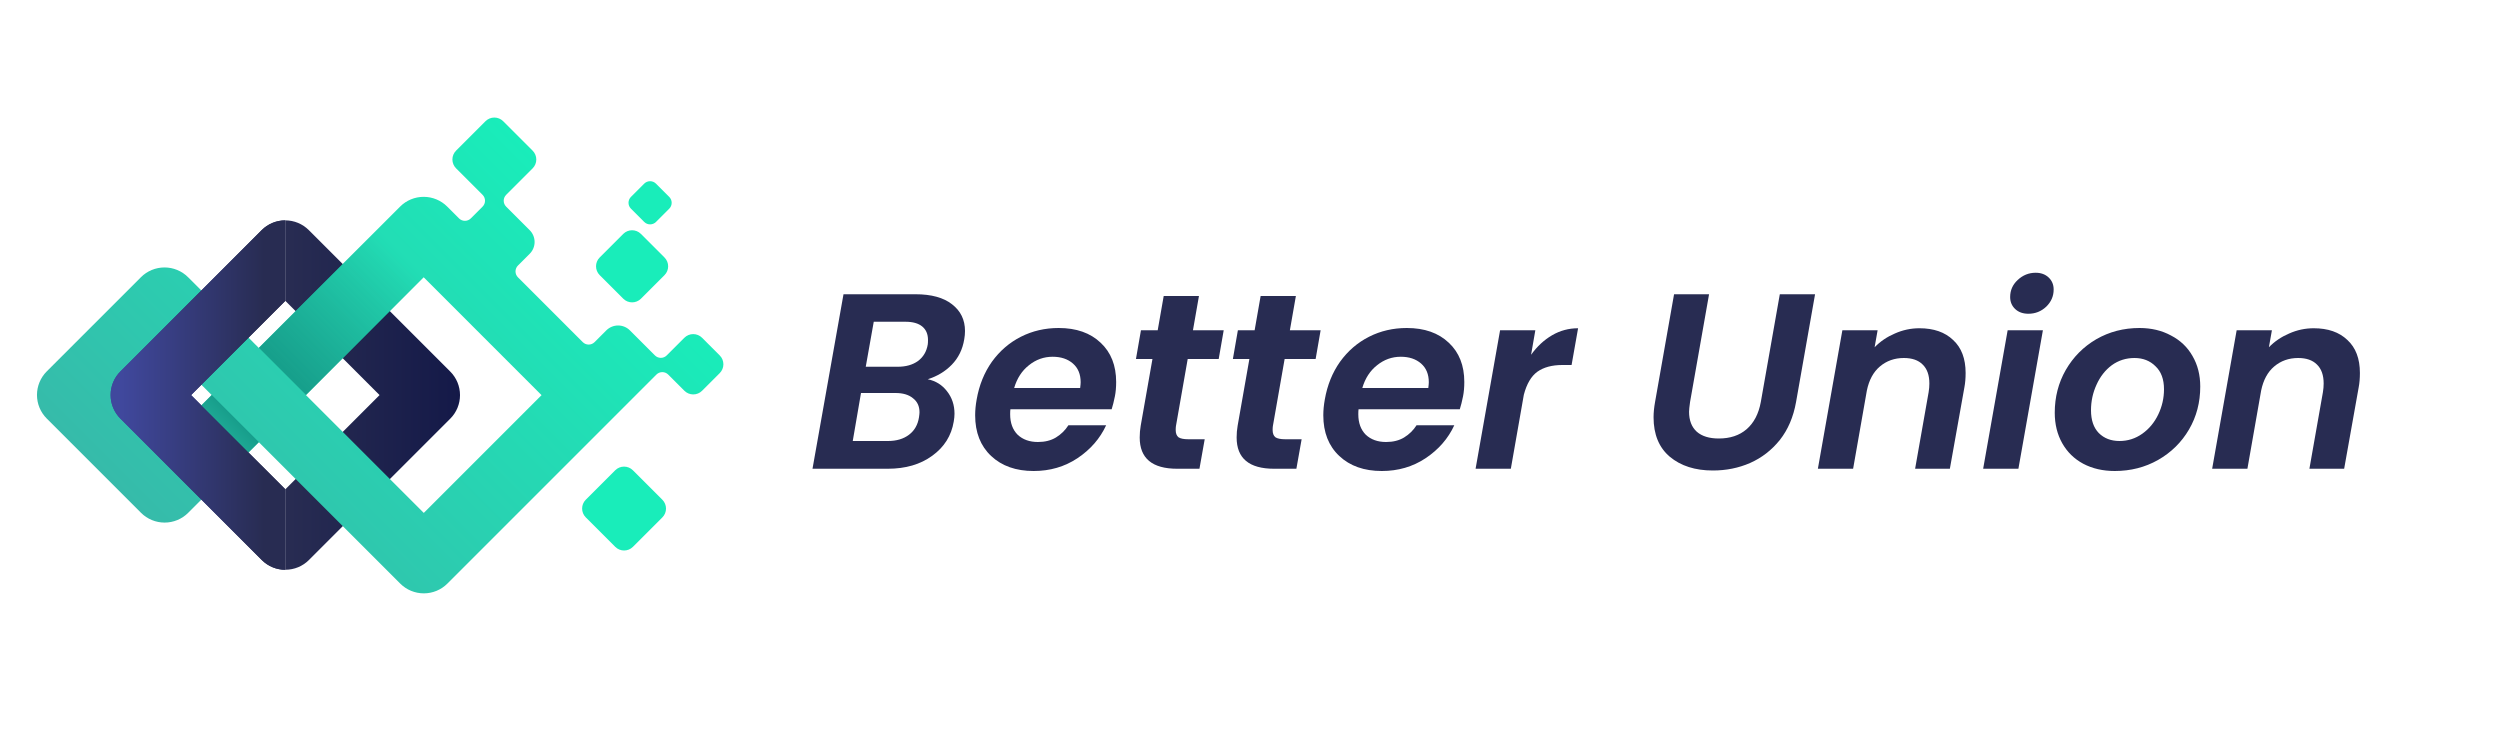<svg width="320" height="96" viewBox="0 0 320 96" fill="none" xmlns="http://www.w3.org/2000/svg">
<path d="M57.633 53.59L39.543 71.68C39.148 72.076 38.679 72.39 38.162 72.604C37.645 72.818 37.091 72.928 36.532 72.928L36.529 62.626L48.584 50.571L36.521 38.508L36.517 28.206C37.077 28.206 37.631 28.317 38.148 28.531C38.664 28.746 39.134 29.06 39.529 29.456L57.631 47.558C58.431 48.358 58.881 49.443 58.881 50.574C58.882 51.706 58.433 52.79 57.633 53.59Z" fill="url(#paint0_linear_13513_66180)"/>
<path d="M85.055 32.958L82.038 29.941C81.413 29.316 80.4 29.316 79.776 29.94L76.761 32.955C76.136 33.58 76.136 34.592 76.761 35.217L79.778 38.234C80.403 38.859 81.416 38.859 82.04 38.235L85.055 35.22C85.68 34.596 85.679 33.583 85.055 32.958Z" fill="#19EDBA"/>
<path d="M84.781 63.966L81.01 60.195C80.385 59.57 79.373 59.57 78.748 60.194L74.98 63.963C74.355 64.588 74.355 65.6 74.98 66.225L78.751 69.996C79.376 70.621 80.389 70.621 81.013 69.997L84.782 66.228C85.407 65.604 85.406 64.591 84.781 63.966Z" fill="#19EDBA"/>
<path d="M92.126 45.496L89.863 43.233C89.563 42.933 89.156 42.764 88.732 42.764C88.308 42.764 87.901 42.932 87.601 43.232L85.34 45.493C85.14 45.693 84.868 45.806 84.586 45.806C84.303 45.805 84.032 45.693 83.832 45.493L80.626 42.287C80.226 41.887 79.683 41.662 79.118 41.662C78.552 41.662 78.01 41.887 77.61 42.286L76.103 43.794C75.903 43.994 75.631 44.106 75.349 44.106C75.066 44.106 74.795 43.993 74.594 43.793L66.298 35.497C66.098 35.297 65.985 35.025 65.985 34.743C65.985 34.46 66.097 34.189 66.297 33.989L67.805 32.481C68.205 32.081 68.429 31.539 68.429 30.973C68.429 30.408 68.204 29.865 67.804 29.465L64.787 26.448C64.587 26.248 64.474 25.977 64.474 25.694C64.474 25.411 64.587 25.14 64.786 24.94L68.178 21.548C68.478 21.248 68.647 20.842 68.646 20.417C68.646 19.993 68.478 19.586 68.178 19.286L64.406 15.515C64.106 15.215 63.699 15.046 63.275 15.046C62.851 15.046 62.444 15.214 62.144 15.514L58.376 19.283C58.076 19.583 57.907 19.99 57.907 20.414C57.908 20.838 58.076 21.245 58.376 21.545L61.77 24.939C61.97 25.139 62.083 25.41 62.083 25.693C62.083 25.976 61.971 26.247 61.771 26.447L60.263 27.955C60.063 28.155 59.792 28.267 59.509 28.267C59.227 28.267 58.955 28.154 58.755 27.954L57.247 26.446C56.447 25.646 55.362 25.196 54.23 25.195C53.099 25.195 52.014 25.644 51.215 26.444L33.125 44.534L24.074 35.483C23.273 34.683 22.188 34.233 21.057 34.233C19.926 34.233 18.841 34.681 18.042 35.481L5.981 47.541C5.182 48.341 4.733 49.426 4.733 50.557C4.733 51.688 5.183 52.773 5.983 53.573L18.051 65.641C18.852 66.441 19.936 66.891 21.068 66.891C22.199 66.892 23.284 66.443 24.083 65.643L33.129 56.598L51.23 74.7C52.031 75.5 53.116 75.95 54.247 75.95C55.378 75.951 56.463 75.502 57.262 74.702L80.441 51.524C80.473 51.492 80.504 51.461 80.535 51.43C80.566 51.398 80.597 51.367 80.629 51.335L84.021 47.944C84.221 47.744 84.492 47.631 84.775 47.631C85.058 47.632 85.329 47.744 85.529 47.944L87.603 50.018C87.903 50.318 88.31 50.487 88.734 50.487C89.159 50.487 89.565 50.319 89.865 50.019L92.126 47.758C92.426 47.458 92.595 47.051 92.594 46.627C92.594 46.203 92.426 45.796 92.126 45.496ZM21.064 56.594L15.03 50.56L21.061 44.53L27.095 50.564L21.064 56.594ZM54.243 65.653L39.158 50.568L54.234 35.493L69.319 50.578L54.243 65.653Z" fill="url(#paint1_linear_13513_66180)"/>
<path d="M85.662 25.204L83.965 23.507C83.549 23.09 82.874 23.09 82.457 23.507L80.761 25.203C80.345 25.619 80.345 26.294 80.762 26.71L82.459 28.408C82.875 28.824 83.55 28.824 83.967 28.408L85.663 26.712C86.079 26.296 86.079 25.621 85.662 25.204Z" fill="#19EDBA"/>
<path d="M36.53 72.931C35.969 72.932 35.413 72.823 34.894 72.608C34.376 72.394 33.905 72.079 33.508 71.681L15.406 53.579C14.606 52.779 14.157 51.694 14.156 50.563C14.156 49.431 14.605 48.347 15.405 47.547L33.495 29.457C33.891 29.06 34.362 28.745 34.88 28.531C35.398 28.317 35.954 28.207 36.515 28.209L36.519 38.511L24.458 50.571L36.522 62.634L36.526 62.629L36.53 72.931Z" fill="url(#paint2_linear_13513_66180)"/>
<path d="M36.53 72.931C35.969 72.932 35.413 72.823 34.894 72.608C34.376 72.394 33.905 72.079 33.508 71.681L15.406 53.579C14.606 52.779 14.157 51.694 14.156 50.563C14.156 49.431 14.605 48.347 15.405 47.547L33.495 29.457C33.891 29.06 34.362 28.745 34.88 28.531C35.398 28.317 35.954 28.207 36.515 28.209L36.519 38.511L24.458 50.571L36.522 62.634L36.526 62.629L36.53 72.931Z" fill="url(#paint3_linear_13513_66180)"/>
<rect x="48.18" y="29.482" width="8.533" height="21.27" transform="rotate(45 48.18 29.482)" fill="url(#paint4_linear_13513_66180)"/>
<rect x="31.809" y="57.92" width="8.533" height="1.88" transform="rotate(-135 31.809 57.92)" fill="url(#paint5_linear_13513_66180)"/>
<path d="M296.148 42.016C297.983 42.016 299.423 42.517 300.468 43.52C301.535 44.501 302.068 45.909 302.068 47.744C302.068 48.427 302.015 49.045 301.908 49.6L300.052 60H295.604L297.332 50.208C297.396 49.824 297.428 49.451 297.428 49.088C297.428 48.021 297.14 47.211 296.564 46.656C296.01 46.101 295.21 45.824 294.164 45.824C292.97 45.824 291.946 46.187 291.092 46.912C290.26 47.616 289.706 48.64 289.428 49.984L287.668 60H283.156L286.292 42.272H290.804L290.42 44.448C291.146 43.701 292.01 43.115 293.012 42.688C294.015 42.24 295.06 42.016 296.148 42.016Z" fill="#282C52"/>
<path d="M270.688 60.288C269.173 60.288 267.829 59.979 266.656 59.36C265.504 58.742 264.608 57.867 263.968 56.736C263.328 55.605 263.008 54.304 263.008 52.832C263.008 50.827 263.477 49.003 264.416 47.36C265.376 45.696 266.677 44.384 268.32 43.424C269.984 42.464 271.829 41.984 273.856 41.984C275.37 41.984 276.714 42.304 277.888 42.944C279.082 43.563 280 44.438 280.64 45.568C281.301 46.699 281.632 48 281.632 49.472C281.632 51.499 281.152 53.334 280.192 54.976C279.232 56.619 277.909 57.92 276.224 58.88C274.56 59.819 272.714 60.288 270.688 60.288ZM271.296 56.448C272.362 56.448 273.333 56.139 274.208 55.52C275.082 54.901 275.765 54.08 276.256 53.056C276.746 52.032 276.992 50.955 276.992 49.824C276.992 48.544 276.629 47.563 275.904 46.88C275.2 46.176 274.304 45.824 273.216 45.824C272.128 45.824 271.157 46.133 270.304 46.752C269.472 47.371 268.821 48.203 268.352 49.248C267.882 50.272 267.648 51.36 267.648 52.512C267.648 53.771 267.978 54.742 268.64 55.424C269.322 56.107 270.208 56.448 271.296 56.448Z" fill="#282C52"/>
<path d="M259.636 40.16C258.932 40.16 258.366 39.957 257.94 39.552C257.513 39.147 257.3 38.635 257.3 38.016C257.3 37.163 257.62 36.437 258.26 35.84C258.921 35.221 259.689 34.912 260.564 34.912C261.246 34.912 261.801 35.115 262.228 35.52C262.654 35.925 262.868 36.437 262.868 37.056C262.868 37.909 262.548 38.645 261.908 39.264C261.268 39.861 260.51 40.16 259.636 40.16ZM261.492 42.272L258.356 60H253.844L256.98 42.272H261.492Z" fill="#282C52"/>
<path d="M245.679 42.016C247.514 42.016 248.954 42.517 249.999 43.52C251.066 44.501 251.599 45.909 251.599 47.744C251.599 48.427 251.546 49.045 251.439 49.6L249.583 60H245.135L246.863 50.208C246.927 49.824 246.959 49.451 246.959 49.088C246.959 48.021 246.671 47.211 246.095 46.656C245.541 46.101 244.741 45.824 243.695 45.824C242.501 45.824 241.477 46.187 240.623 46.912C239.791 47.616 239.237 48.64 238.959 49.984L237.199 60H232.688L235.823 42.272H240.335L239.951 44.448C240.677 43.701 241.541 43.115 242.543 42.688C243.546 42.24 244.591 42.016 245.679 42.016Z" fill="#282C52"/>
<path d="M218.76 37.664L216.328 51.456C216.243 52.053 216.2 52.469 216.2 52.704C216.2 53.813 216.531 54.667 217.192 55.264C217.854 55.84 218.792 56.128 220.008 56.128C221.459 56.128 222.643 55.733 223.56 54.944C224.499 54.133 225.107 52.971 225.384 51.456L227.816 37.664H232.328L229.896 51.456C229.555 53.376 228.862 54.997 227.816 56.32C226.771 57.621 225.502 58.603 224.008 59.264C222.536 59.904 220.947 60.224 219.24 60.224C216.979 60.224 215.144 59.637 213.736 58.464C212.35 57.291 211.656 55.605 211.656 53.408C211.656 52.811 211.72 52.16 211.848 51.456L214.28 37.664H218.76Z" fill="#282C52"/>
<path d="M195.979 45.408C196.747 44.341 197.643 43.509 198.667 42.912C199.691 42.315 200.8 42.016 201.995 42.016L201.163 46.72H199.979C198.656 46.72 197.59 47.008 196.779 47.584C195.99 48.16 195.414 49.141 195.051 50.528L193.387 60H188.875L192.011 42.272H196.523L195.979 45.408Z" fill="#282C52"/>
<path d="M180.071 41.984C182.332 41.984 184.124 42.614 185.447 43.872C186.769 45.109 187.431 46.784 187.431 48.896C187.431 49.579 187.377 50.187 187.271 50.72C187.143 51.36 187.004 51.915 186.855 52.384H173.895C173.873 52.533 173.863 52.747 173.863 53.024C173.863 54.133 174.183 55.008 174.823 55.648C175.484 56.267 176.348 56.576 177.415 56.576C178.311 56.576 179.079 56.384 179.719 56C180.38 55.595 180.913 55.072 181.319 54.432H186.151C185.361 56.139 184.135 57.547 182.471 58.656C180.828 59.744 178.961 60.288 176.871 60.288C174.609 60.288 172.796 59.648 171.431 58.368C170.065 57.088 169.383 55.349 169.383 53.152C169.383 52.512 169.447 51.84 169.575 51.136C169.895 49.301 170.545 47.691 171.527 46.304C172.529 44.917 173.767 43.851 175.239 43.104C176.711 42.358 178.321 41.984 180.071 41.984ZM182.823 49.664C182.865 49.323 182.887 49.078 182.887 48.928C182.887 47.904 182.556 47.104 181.895 46.528C181.233 45.952 180.369 45.664 179.303 45.664C178.172 45.664 177.159 46.027 176.263 46.752C175.367 47.456 174.737 48.427 174.375 49.664H182.823Z" fill="#282C52"/>
<path d="M162.929 54.528C162.907 54.656 162.897 54.827 162.897 55.04C162.897 55.467 163.014 55.776 163.249 55.968C163.505 56.139 163.921 56.224 164.497 56.224H166.609L165.937 60H163.089C159.889 60 158.289 58.667 158.289 56C158.289 55.488 158.331 54.987 158.417 54.496L159.921 45.952H157.809L158.449 42.272H160.593L161.361 37.888H165.873L165.105 42.272H169.041L168.401 45.952H164.433L162.929 54.528Z" fill="#282C52"/>
<path d="M150.522 54.528C150.501 54.656 150.49 54.827 150.49 55.04C150.49 55.467 150.608 55.776 150.842 55.968C151.098 56.139 151.514 56.224 152.09 56.224H154.202L153.53 60H150.682C147.482 60 145.882 58.667 145.882 56C145.882 55.488 145.925 54.987 146.01 54.496L147.514 45.952H145.402L146.042 42.272H148.186L148.954 37.888H153.466L152.698 42.272H156.634L155.994 45.952H152.026L150.522 54.528Z" fill="#282C52"/>
<path d="M135.508 41.984C137.77 41.984 139.562 42.614 140.884 43.872C142.207 45.109 142.868 46.784 142.868 48.896C142.868 49.579 142.815 50.187 142.708 50.72C142.58 51.36 142.442 51.915 142.292 52.384H129.332C129.311 52.533 129.3 52.747 129.3 53.024C129.3 54.133 129.62 55.008 130.26 55.648C130.922 56.267 131.786 56.576 132.852 56.576C133.748 56.576 134.516 56.384 135.156 56C135.818 55.595 136.351 55.072 136.756 54.432H141.588C140.799 56.139 139.572 57.547 137.908 58.656C136.266 59.744 134.399 60.288 132.308 60.288C130.047 60.288 128.234 59.648 126.868 58.368C125.503 57.088 124.82 55.349 124.82 53.152C124.82 52.512 124.884 51.84 125.012 51.136C125.332 49.301 125.983 47.691 126.964 46.304C127.967 44.917 129.204 43.851 130.676 43.104C132.148 42.358 133.759 41.984 135.508 41.984ZM138.26 49.664C138.303 49.323 138.324 49.078 138.324 48.928C138.324 47.904 137.994 47.104 137.332 46.528C136.671 45.952 135.807 45.664 134.74 45.664C133.61 45.664 132.596 46.027 131.7 46.752C130.804 47.456 130.175 48.427 129.812 49.664H138.26Z" fill="#282C52"/>
<path d="M123.424 43.424C123.211 44.725 122.677 45.813 121.824 46.688C120.992 47.541 119.968 48.16 118.752 48.544C119.776 48.757 120.597 49.269 121.216 50.08C121.856 50.891 122.176 51.851 122.176 52.96C122.176 53.259 122.144 53.589 122.08 53.952C121.781 55.765 120.864 57.227 119.328 58.336C117.813 59.445 115.915 60 113.632 60H104L107.968 37.664H117.184C119.211 37.664 120.768 38.091 121.856 38.944C122.965 39.797 123.52 40.939 123.52 42.368C123.52 42.709 123.488 43.061 123.424 43.424ZM118.752 44.096C118.773 43.968 118.784 43.776 118.784 43.52C118.784 42.773 118.539 42.197 118.048 41.792C117.557 41.387 116.843 41.184 115.904 41.184H111.84L110.816 46.944H114.912C115.957 46.944 116.821 46.699 117.504 46.208C118.187 45.696 118.603 44.992 118.752 44.096ZM117.632 53.408C117.675 53.109 117.696 52.896 117.696 52.768C117.696 52 117.419 51.403 116.864 50.976C116.331 50.528 115.584 50.304 114.624 50.304H110.208L109.152 56.448H113.664C114.752 56.448 115.648 56.181 116.352 55.648C117.056 55.115 117.483 54.368 117.632 53.408Z" fill="#282C52"/>
<defs>
<linearGradient id="paint0_linear_13513_66180" x1="58.932" y1="50.533" x2="37.065" y2="50.533" gradientUnits="userSpaceOnUse">
<stop stop-color="#141948"/>
<stop offset="1" stop-color="#282C52"/>
</linearGradient>
<linearGradient id="paint1_linear_13513_66180" x1="72.797" y1="23.906" x2="24.557" y2="72.147" gradientUnits="userSpaceOnUse">
<stop stop-color="#19EDBA"/>
<stop offset="1" stop-color="#36BBAA"/>
</linearGradient>
<linearGradient id="paint2_linear_13513_66180" x1="14.133" y1="50.509" x2="36.866" y2="50.509" gradientUnits="userSpaceOnUse">
<stop offset="0.061" stop-color="#40489D"/>
<stop offset="0.866" stop-color="#282C52"/>
</linearGradient>
<linearGradient id="paint3_linear_13513_66180" x1="14.133" y1="50.509" x2="36.866" y2="50.509" gradientUnits="userSpaceOnUse">
<stop offset="0.061" stop-color="#40489D"/>
<stop offset="0.866" stop-color="#282C52"/>
</linearGradient>
<linearGradient id="paint4_linear_13513_66180" x1="52.446" y1="29.482" x2="52.446" y2="50.752" gradientUnits="userSpaceOnUse">
<stop stop-color="#119382" stop-opacity="0"/>
<stop offset="1" stop-color="#119382" stop-opacity="0.8"/>
</linearGradient>
<linearGradient id="paint5_linear_13513_66180" x1="36.075" y1="57.92" x2="36.075" y2="59.8" gradientUnits="userSpaceOnUse">
<stop stop-color="#119382" stop-opacity="0.6"/>
<stop offset="1" stop-color="#119382" stop-opacity="0.8"/>
</linearGradient>
</defs>
</svg>
